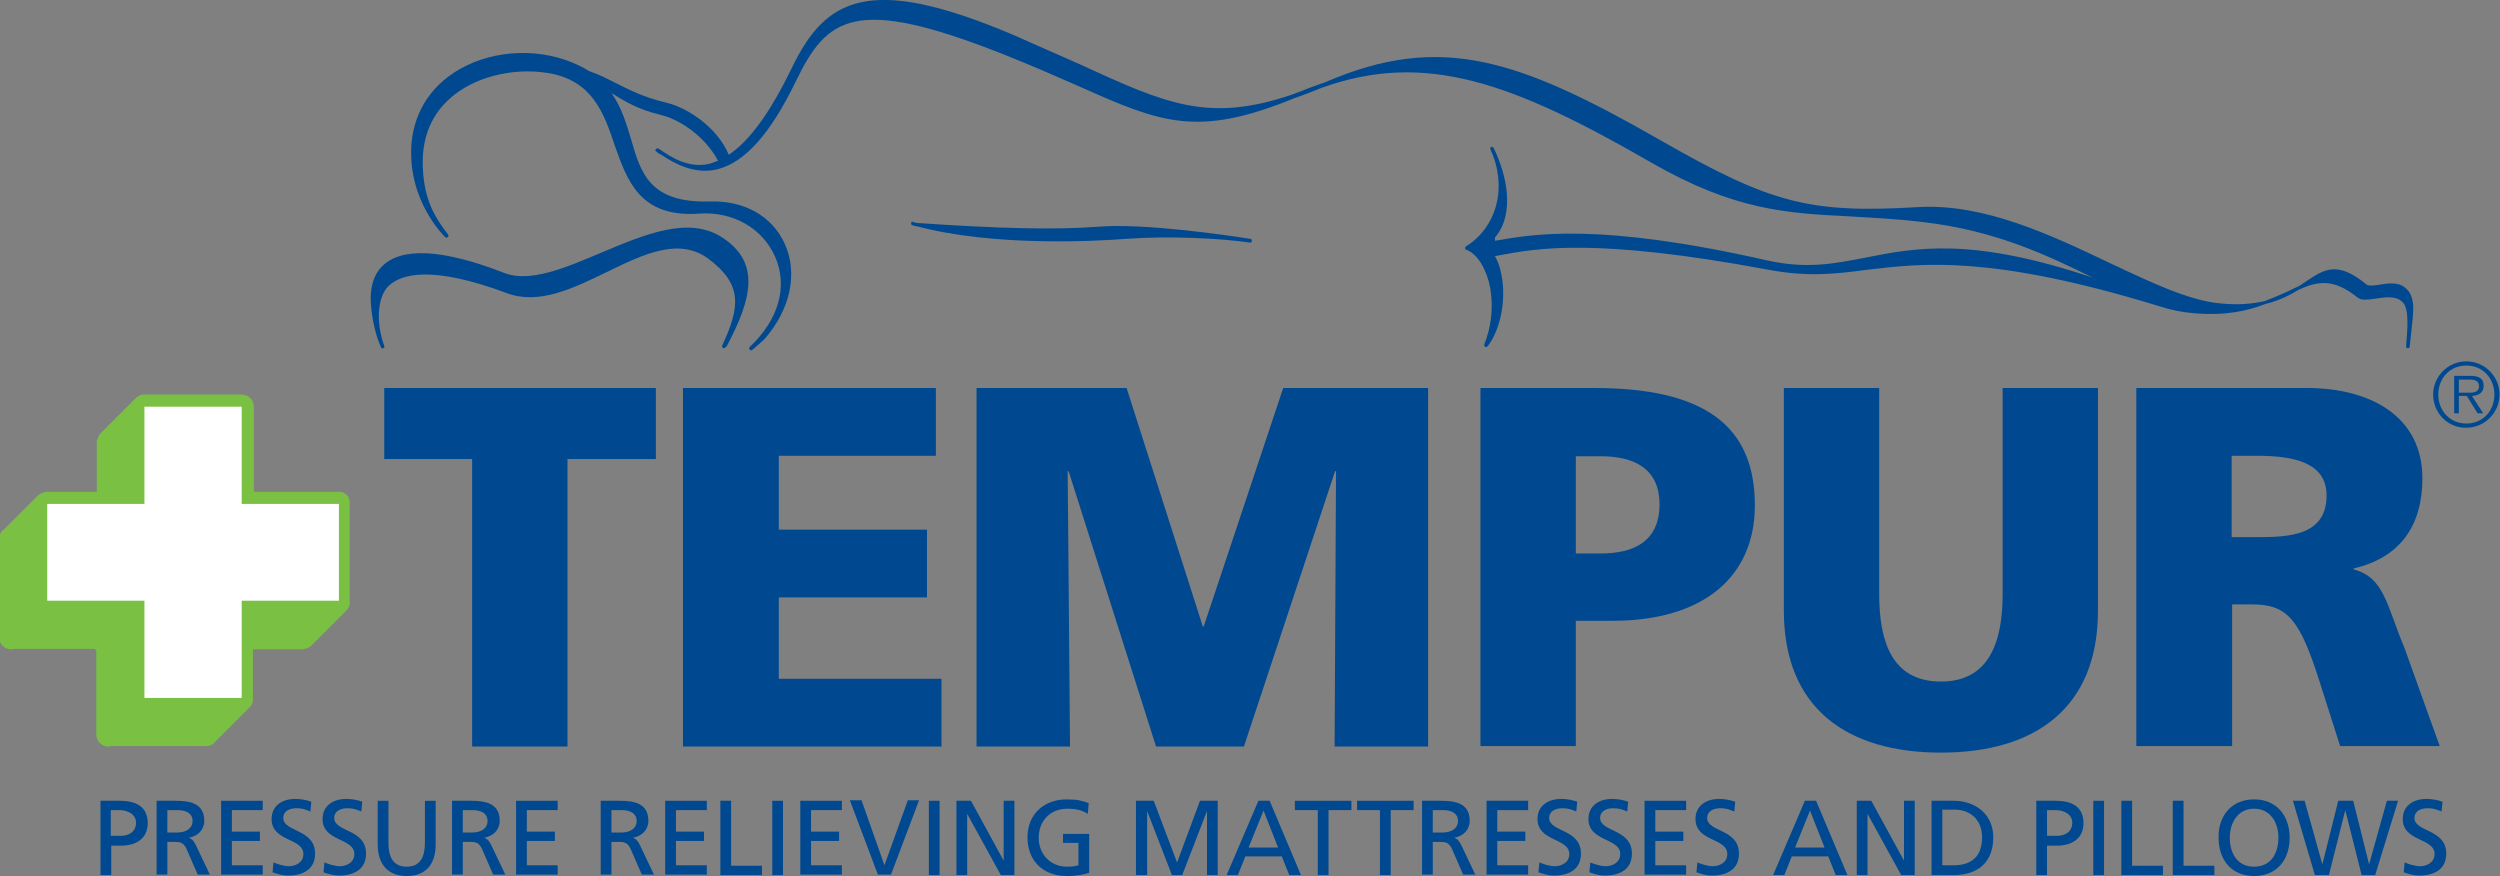 <?xml version="1.0" encoding="utf-8"?>
<!-- Generator: Adobe Illustrator 20.0.0, SVG Export Plug-In . SVG Version: 6.00 Build 0)  -->
<svg version="1.1" id="Layer_1" xmlns="http://www.w3.org/2000/svg" xmlns:xlink="http://www.w3.org/1999/xlink" x="0px" y="0px"
	 viewBox="0 0 534.8 187.4" style="enable-background:new 0 0 534.8 187.4;" xml:space="preserve">
<rect x="0" y="0" width="534.8" height="187.4" fill="#808080" stroke="none"/>
<style type="text/css">
	.st0{fill:#7AC143;}
	.st1{fill:#FFFFFF;}
	.st2{fill:#004990;}
	.st3{display:none;fill:#7AC143;}
</style>
<path class="st0" d="M72.5,105.2c0,0-14.3,0-18.2,0c0-3.9,0-18.2,0-18.2c0-1.4-1.1-2.6-2.6-2.6H30.9c0,0,0,0,0,0c-0.2,0-0.3,0-0.5,0
	c-0.1,0-0.1,0-0.2,0.1c-0.1,0-0.2,0-0.3,0.1c-0.1,0-0.2,0.1-0.2,0.1c-0.1,0-0.1,0.1-0.2,0.1c-0.1,0.1-0.3,0.2-0.4,0.3c0,0,0,0,0,0
	l-7.6,7.6c0,0,0,0,0,0c-0.1,0.1-0.2,0.2-0.3,0.4c0,0.1-0.1,0.1-0.1,0.2c0,0.1-0.1,0.1-0.1,0.2c0,0.1-0.1,0.2-0.1,0.3
	c0,0.1,0,0.1-0.1,0.2c0,0.2-0.1,0.3-0.1,0.5v10.7c-5.1,0-10.7,0-10.7,0c-0.2,0-0.3,0-0.5,0.1c-0.1,0-0.1,0-0.2,0.1
	c-0.1,0-0.2,0-0.3,0.1c-0.1,0-0.2,0.1-0.3,0.1c-0.1,0-0.1,0.1-0.2,0.1c-0.1,0.1-0.3,0.2-0.4,0.3l-7.1,7.1c-0.7,0.5-1.2,1.2-1.2,2.2
	v21c0,1.4,1.1,2.6,2.6,2.6c0.2,0,0.4,0,0.6-0.1h17.3c0,0,0.1,0.1,0.1,0.2c0,0,0.1,0.1,0.2,0.1v17.5c0,0.2,0,0.3,0,0.5
	c0,0.6,0.2,1.1,0.5,1.5c0.5,0.7,1.2,1.1,2.1,1.1c0.2,0,0.4,0,0.6-0.1h20.3c0.9,0,1.7-0.4,2.1-1.1l7.2-7.2c0.6-0.6,0.8-1.4,0.7-2.2
	v-10.2h10.5c0.2,0,0.4,0,0.6-0.1c0.1,0,0.2-0.1,0.4-0.1c0,0,0,0,0.1,0c0.4-0.2,0.8-0.4,1-0.7l7.4-7.4c0.5-0.5,0.8-1.2,0.7-1.9v-20.7
	C75,106.3,73.9,105.2,72.5,105.2z"/>
<polygon class="st1" points="72.5,128.5 51.7,128.5 51.7,149.3 30.9,149.3 30.9,128.5 10.1,128.5 10.1,107.8 30.9,107.8 30.9,87 
	51.7,87 51.7,107.8 72.5,107.8 "/>
<g>
	<g>
		<g>
			<path class="st2" d="M154.5,50.8c-7.2-4.7-16.7-0.6-26,3.3c-7.8,3.3-15.2,6.4-20.6,4.3c-13.3-5.2-22.2-5.6-26.3-1.3
				c-1.5,1.6-2.3,3.9-2.3,6.7c0,2.7,0.7,7.2,2.2,10.5c0,0,0,0,0,0v0c0,0,0,0,0,0c0.1,0.2,0.3,0.3,0.5,0.2c0.2-0.1,0.3-0.3,0.2-0.5
				c-1.8-4.9-1.5-10.5,0.9-12.8c2.7-2.6,9.2-4.5,25.3,1.5c6.8,2.6,14.2-1,21.4-4.5c8-3.9,15.5-7.5,21.8-2.8
				c7.3,5.5,6.7,10.3,2.9,18.5c-0.1,0.2,0,0.4,0.1,0.5c0.2,0.1,0.4,0.1,0.5,0l0.3-0.3c0,0,0.1-0.1,0.1-0.1
				C161,63.6,162.6,56.1,154.5,50.8"/>
			<path class="st2" d="M194.9,47.7C194.9,47.7,194.9,47.7,194.9,47.7c0,0.3,0.1,0.5,0.3,0.5l0,0l0.7,0.2c0.1,0,0.1,0,0.2,0
				c16.5,4.4,38.3,3.2,44.7,2.7c9.3-0.7,20.6-0.1,26.6,0.8c0.2,0,0.4-0.1,0.4-0.4c0,0,0,0,0,0c0-0.2-0.1-0.4-0.3-0.4
				c-5.2-0.8-22.8-3.4-32.6-2.6c-9,0.7-21.3,0.4-38.7-0.8c-0.3-0.1-0.6-0.1-0.9-0.2v0C195.2,47.3,195,47.4,194.9,47.7"/>
			<path class="st2" d="M514.8,61.8c-1.6-1.6-3.9-1.2-5.8-0.9c-1.2,0.2-2.3,0.3-2.7,0c-6.3-5.2-9.1-3.3-13-0.7c-0.5,0.3-1,0.7-1.5,1
				c-0.7,0.3-1.5,0.7-2.3,1.1c-1.5,0.7-3.2,1.4-5,2.1c-2.6,0.6-5.7,0.9-9.6,0.5c-6.6-0.6-14.8-4.5-23.5-8.6c-12.6-6-26.9-12.8-41-12
				c-23.4,1.4-31.6-0.8-55.2-14.3c-30.4-17.4-47-23-71.5-12.5c-0.4,0.2-0.7,0.3-1.1,0.4c-1.3,0.5-2.6,0.9-4,1.5
				c-0.7,0.3-1.4,0.5-2.1,0.8c-17.9,6.1-26.9,2.1-45.4-6.4l-14.5-6.4c-30.7-13-40-7.8-47.2,7.1c-4.6,9.5-9,15.6-13.5,18.6
				c-2.4-5.7-8.5-9.9-13.2-11.1c-5.1-1.2-8.1-2.8-11.1-4.3c-1.8-0.9-3.5-1.8-5.6-2.5c-1.4-0.9-3.1-1.7-5.1-2.4
				c-8.6-2.9-18.4-1.4-25,3.6c-5.6,4.2-8.4,10.6-7.9,17.9c0.6,10,7.1,16.3,7.2,16.4c0.2,0.2,0.4,0.2,0.6,0c0.2-0.1,0.2-0.4,0-0.6
				c-2.9-3.7-4.9-7.4-5.3-13.4c-0.5-6.4,1.4-11.7,5.6-15.5c5-4.6,13.3-6.8,21-5.6c9.6,1.5,12.1,8.6,14.4,15.5
				c2.7,7.6,5.4,15.5,18.1,14.6c7.2-0.5,13.5,3.1,16.2,9.2c2.8,6.3,0.8,13.5-5.4,19.3c-0.2,0.2-0.2,0.4,0,0.6c0.1,0.2,0.4,0.2,0.6,0
				l2.4-2.1c5.7-6.4,7.4-14.3,4.4-20.7c-2.7-5.8-8.6-9.1-15.8-8.9c-13,0.4-14.9-6-17-13.3c-1-3.3-2-6.8-4.2-9.9
				c2.7,1.7,5.6,3.5,10.6,4.7c4.2,1,9.6,4.8,12.2,9.8c-0.6,0.2-1.1,0.4-1.7,0.6c-3.2,0.8-6.5-0.1-10.1-2.6c-0.3-0.2-0.6-0.4-0.9-0.6
				l0,0c-0.2-0.1-0.4-0.1-0.6,0.1c0,0.1-0.1,0.2-0.1,0.2c0,0.1,0,0.3,0.2,0.3l0,0l0.6,0.5c0.1,0.1,0.2,0.1,0.3,0.1
				c3.1,2.1,7.4,4.4,12.2,3.2c5.9-1.5,11.3-7.6,16.7-18.7c6.7-13.9,12.6-18.4,43.9-6.1c6.6,2.6,12,5,16.8,7.1
				c17.5,7.8,25.2,11,46,2.5c1.8-0.6,3.8-1.4,5.8-2.2c22.2-8,40.9-1.1,70.4,15.9c17.9,10.3,28.9,10.9,42.8,11.6
				c4.7,0.3,9.7,0.5,15.4,1.2c15.7,1.8,26.8,7.2,36.6,12c0,0,0,0,0.1,0c-26.3-8.9-38.2-6.5-48.9-4.4c-6.7,1.3-12.6,2.5-21.1,0.6
				c-36.2-8.2-50-5.6-58.2-4.2l0-0.7c2.1-2.4,2.9-5.8,2.5-9.9c-0.3-2.8-1.2-6-2.8-9.3c-0.1-0.1-0.2-0.2-0.4-0.2c0,0-0.1,0-0.1,0
				c-0.1,0.1-0.2,0.2-0.2,0.4c0,0,0,0.1,0,0.1c1,2.1,1.5,4.2,1.7,6.1c0.7,6.7-2.6,12.1-6.9,14.7c-0.1,0.1-0.2,0.2-0.2,0.4l0,0
				c0,0.1,0.1,0.3,0.2,0.3c1.5,0.5,3,2.1,4,4.4c0.7,1.5,1.2,3.3,1.4,5.4c0.3,3.1,0,6.8-1.5,10.5c0,0,0,0.1,0,0.2
				c0,0.1,0.1,0.2,0.2,0.3c0.2,0.1,0.4,0,0.5-0.1c0,0,0-0.1,0.1-0.1v0v0c2.7-3.6,3.7-9.4,3.1-13.9c-0.1-0.9-0.3-1.8-0.5-2.6
				c-0.3-1.1-0.7-2-1.1-2.7l0,0l1-0.2l0,0c8.1-1.5,20.4-3.8,57.5,3.1c8.5,1.6,14.4,0.9,21.2,0c11.8-1.4,26.5-3.2,62.4,7.8
				c0,0,0,0,0,0c2.4,0.8,4.9,1.3,7.4,1.5c6.8,0.6,11.5-0.5,15.4-2c2.9-0.7,5.2-1.9,7-3c4.1-1.9,7.5-2.5,12.7,1.7
				c0.8,0.6,2.1,0.4,3.7,0.2c2-0.3,4.3-0.7,5.7,0.6c1.8,1.3,1.1,6.8,0.9,9.6c0,0.2,0.2,0.4,0.4,0.4c0.2,0,0.4-0.2,0.4-0.4
				c0,0,0-0.1,0-0.1c0,0,0,0,0,0c0.1-1.2,0.7-6.1,0.7-7C516.4,64.6,515.9,62.8,514.8,61.8"/>
		</g>
	</g>
</g>
<polygon class="st2" points="101,98.2 82.2,98.2 82.2,83 140.3,83 140.3,98.2 121.4,98.2 121.4,159.7 101,159.7 "/>
<polygon class="st2" points="146.1,83 200.2,83 200.2,97.5 166.6,97.5 166.6,113.3 198.3,113.3 198.3,127.8 166.6,127.8 
	166.6,145.2 201.4,145.2 201.4,159.7 146.1,159.7 "/>
<polygon class="st2" points="208.9,83 241,83 257.3,134 257.5,134 274.5,83 305.5,83 305.5,159.7 285.5,159.7 285.8,100.8 
	285.6,100.8 266.1,159.7 247.3,159.7 228.6,100.8 228.4,100.8 228.9,159.7 208.9,159.7 "/>
<path class="st2" d="M316.7,83H341c23.4,0,34.4,7.9,34.4,25.1c0,15.5-11.3,24.7-30.4,24.7h-7.9v26.8h-20.4V83z M337.1,118.4h5.3
	c7,0,12.6-2.5,12.6-10.5c0-7.8-5.6-10.3-12.6-10.3h-5.3V118.4z"/>
<path class="st2" d="M448.8,130.6c0,21-13.6,30.4-33.6,30.4c-20,0-33.6-9.4-33.6-30.4V83H402v44.1c0,10.1,2.7,18.7,13.2,18.7
	c10.4,0,13.2-8.6,13.2-18.7V83h20.4V130.6z"/>
<path class="st2" d="M457,83h36.5c13.6,0,24.7,6.1,24.7,19.3c0,10.2-4.8,17-14.7,19.3v0.2c6.6,1.8,7,7.6,10.9,16.9l7.5,20.9h-21.3
	l-4.4-13.8c-4.2-13.2-6.8-16.5-14.4-16.5h-4.3v30.3H457V83z M477.4,114.9h5.4c6.6,0,14.9-0.2,14.9-8.9c0-7.1-7.1-8.5-14.9-8.5h-5.4
	V114.9z"/>
<g>
	<path class="st2" d="M21.4,171.3h4.2c3.3,0,6,1.1,6,4.8c0,3.5-2.8,4.8-5.6,4.8h-2.2v6.3h-2.3V171.3z M23.6,178.8h2.3
		c1.4,0,3.2-0.7,3.2-2.8c0-2-2.1-2.7-3.5-2.7h-1.9V178.8z"/>
	<path class="st2" d="M33.6,171.3h3.9c3.1,0,6.2,0.5,6.2,4.3c0,1.9-1.4,3.3-3.3,3.6v0c0.7,0.3,1,0.6,1.5,1.6l3,6.3h-2.6l-2.4-5.5
		c-0.7-1.5-1.5-1.5-2.7-1.5h-1.4v7h-2.3V171.3z M35.9,178.1h1.9c2.2,0,3.4-1,3.4-2.5c0-1.4-1.1-2.3-3.2-2.3h-2.2V178.1z"/>
	<path class="st2" d="M47.3,171.3h8.9v2h-6.6v4.6h6v2h-6v5.2h6.6v2h-8.9V171.3z"/>
	<path class="st2" d="M66.4,173.6c-1.2-0.5-1.8-0.7-3-0.7c-1.3,0-2.8,0.5-2.8,2.1c0,3,6.8,2.3,6.8,7.6c0,3.4-2.6,4.7-5.8,4.7
		c-1.1,0-2.2-0.3-3.3-0.7l0.2-2.1c0.8,0.3,2.1,0.8,3.3,0.8c1.3,0,3.1-0.7,3.1-2.6c0-3.5-6.8-2.6-6.8-7.5c0-2.8,2.2-4.3,5.1-4.3
		c1,0,2.3,0.2,3.4,0.6L66.4,173.6z"/>
	<path class="st2" d="M77.3,173.6c-1.2-0.5-1.8-0.7-3-0.7c-1.3,0-2.8,0.5-2.8,2.1c0,3,6.8,2.3,6.8,7.6c0,3.4-2.6,4.7-5.8,4.7
		c-1.1,0-2.2-0.3-3.3-0.7l0.2-2.1c0.8,0.3,2.1,0.8,3.3,0.8c1.3,0,3.1-0.7,3.1-2.6c0-3.5-6.8-2.6-6.8-7.5c0-2.8,2.2-4.3,5.1-4.3
		c1,0,2.3,0.2,3.4,0.6L77.3,173.6z"/>
	<path class="st2" d="M93.2,180.6c0,4.5-2.3,6.8-6.2,6.8c-3.9,0-6.2-2.4-6.2-6.8v-9.3h2.3v9c0,3,1,5.1,3.9,5.1s3.9-2.1,3.9-5.1v-9
		h2.3V180.6z"/>
	<path class="st2" d="M96.8,171.3h3.9c3.1,0,6.2,0.5,6.2,4.3c0,1.9-1.4,3.3-3.3,3.6v0c0.7,0.3,1,0.6,1.5,1.6l3,6.3h-2.6l-2.4-5.5
		c-0.7-1.5-1.5-1.5-2.7-1.5H99v7h-2.3V171.3z M99,178.1h1.9c2.2,0,3.4-1,3.4-2.5c0-1.4-1.1-2.3-3.2-2.3H99V178.1z"/>
	<path class="st2" d="M110.4,171.3h8.9v2h-6.6v4.6h6v2h-6v5.2h6.6v2h-8.9V171.3z"/>
	<path class="st2" d="M128.6,171.3h3.9c3.1,0,6.2,0.5,6.2,4.3c0,1.9-1.4,3.3-3.3,3.6v0c0.7,0.3,1,0.6,1.5,1.6l3,6.3h-2.6l-2.4-5.5
		c-0.7-1.5-1.5-1.5-2.7-1.5h-1.4v7h-2.3V171.3z M130.9,178.1h1.9c2.2,0,3.4-1,3.4-2.5c0-1.4-1.1-2.3-3.2-2.3h-2.2V178.1z"/>
	<path class="st2" d="M142.3,171.3h8.9v2h-6.6v4.6h6v2h-6v5.2h6.6v2h-8.9V171.3z"/>
	<path class="st2" d="M154.1,171.3h2.3v13.9h6.6v2h-8.9V171.3z"/>
	<path class="st2" d="M165.2,171.3h2.3v15.9h-2.3V171.3z"/>
	<path class="st2" d="M171.2,171.3h8.9v2h-6.6v4.6h6v2h-6v5.2h6.6v2h-8.9V171.3z"/>
	<path class="st2" d="M190.6,187.1h-2.8l-6-15.9h2.5l4.9,13.9h0l5-13.9h2.4L190.6,187.1z"/>
	<path class="st2" d="M198.7,171.3h2.3v15.9h-2.3V171.3z"/>
	<path class="st2" d="M204.6,171.3h3.1l7,12.8h0v-12.8h2.3v15.9h-2.9l-7.2-13.1h0v13.1h-2.3V171.3z"/>
	<path class="st2" d="M232.7,174.1c-1.1-0.7-2.3-1.1-4.4-1.1c-3.7,0-6.1,2.7-6.1,6.2c0,3.7,2.7,6.2,6,6.2c1.6,0,2-0.2,2.5-0.3v-4.8
		h-3.3v-1.9h5.6v8.3c-0.9,0.3-2.4,0.7-4.8,0.7c-5,0-8.4-3.2-8.4-8.3c0-4.9,3.5-8.1,8.4-8.1c2.3,0,3.3,0.3,4.7,0.8L232.7,174.1z"/>
	<path class="st2" d="M243,171.3h3.8l5,13.2l4.9-13.2h3.8v15.9h-2.3v-13.7h0l-5.3,13.7h-2.2l-5.3-13.7h0v13.7H243V171.3z"/>
	<path class="st2" d="M269.2,171.3h2.4l6.7,15.9h-2.5l-1.6-4h-7.8l-1.6,4h-2.4L269.2,171.3z M270.3,173.4l-3.2,7.9h6.3L270.3,173.4z
		"/>
	<path class="st2" d="M281.9,173.3h-4.9v-2h12.1v2h-4.9v13.9h-2.3V173.3z"/>
	<path class="st2" d="M295.2,173.3h-4.9v-2h12.1v2h-4.9v13.9h-2.3V173.3z"/>
	<path class="st2" d="M304.3,171.3h3.9c3.1,0,6.2,0.5,6.2,4.3c0,1.9-1.4,3.3-3.3,3.6v0c0.7,0.3,1,0.6,1.5,1.6l3,6.3h-2.6l-2.4-5.5
		c-0.7-1.5-1.5-1.5-2.7-1.5h-1.4v7h-2.3V171.3z M306.6,178.1h1.9c2.2,0,3.4-1,3.4-2.5c0-1.4-1.1-2.3-3.2-2.3h-2.2V178.1z"/>
	<path class="st2" d="M318,171.3h8.9v2h-6.6v4.6h6v2h-6v5.2h6.6v2H318V171.3z"/>
	<path class="st2" d="M337.2,173.6c-1.2-0.5-1.8-0.7-3-0.7c-1.3,0-2.8,0.5-2.8,2.1c0,3,6.8,2.3,6.8,7.6c0,3.4-2.6,4.7-5.8,4.7
		c-1.1,0-2.2-0.3-3.3-0.7l0.2-2.1c0.8,0.3,2.1,0.8,3.3,0.8c1.3,0,3.1-0.7,3.1-2.6c0-3.5-6.8-2.6-6.8-7.5c0-2.8,2.2-4.3,5.1-4.3
		c1,0,2.3,0.2,3.4,0.6L337.2,173.6z"/>
	<path class="st2" d="M348.1,173.6c-1.2-0.5-1.8-0.7-3-0.7c-1.3,0-2.8,0.5-2.8,2.1c0,3,6.8,2.3,6.8,7.6c0,3.4-2.6,4.7-5.8,4.7
		c-1.1,0-2.2-0.3-3.3-0.7l0.2-2.1c0.8,0.3,2.1,0.8,3.3,0.8c1.3,0,3.1-0.7,3.1-2.6c0-3.5-6.8-2.6-6.8-7.5c0-2.8,2.2-4.3,5.1-4.3
		c1,0,2.3,0.2,3.4,0.6L348.1,173.6z"/>
	<path class="st2" d="M351.8,171.3h8.9v2h-6.6v4.6h6v2h-6v5.2h6.6v2h-8.9V171.3z"/>
	<path class="st2" d="M371,173.6c-1.2-0.5-1.8-0.7-3-0.7c-1.3,0-2.8,0.5-2.8,2.1c0,3,6.8,2.3,6.8,7.6c0,3.4-2.6,4.7-5.8,4.7
		c-1.1,0-2.2-0.3-3.3-0.7l0.2-2.1c0.8,0.3,2.1,0.8,3.3,0.8c1.3,0,3.1-0.7,3.1-2.6c0-3.5-6.8-2.6-6.8-7.5c0-2.8,2.2-4.3,5.1-4.3
		c1,0,2.3,0.2,3.4,0.6L371,173.6z"/>
	<path class="st2" d="M386.1,171.3h2.4l6.7,15.9h-2.5l-1.6-4h-7.8l-1.6,4h-2.4L386.1,171.3z M387.2,173.4l-3.2,7.9h6.3L387.2,173.4z
		"/>
	<path class="st2" d="M397.2,171.3h3.1l7,12.8h0v-12.8h2.3v15.9h-2.9l-7.2-13.1h0v13.1h-2.3V171.3z"/>
	<path class="st2" d="M413.2,171.3h4.7c4.7,0,8.5,2.9,8.5,7.8c0,5.3-3.2,8.1-8.5,8.1h-4.7V171.3z M415.5,185.1h2.4
		c3.9,0,6.1-1.9,6.1-6c0-3.7-2.5-5.9-5.8-5.9h-2.7V185.1z"/>
	<path class="st2" d="M435.5,171.3h4.2c3.3,0,6,1.1,6,4.8c0,3.5-2.8,4.8-5.6,4.8h-2.2v6.3h-2.3V171.3z M437.8,178.8h2.3
		c1.4,0,3.2-0.7,3.2-2.8c0-2-2.1-2.7-3.5-2.7h-1.9V178.8z"/>
	<path class="st2" d="M447.8,171.3h2.3v15.9h-2.3V171.3z"/>
	<path class="st2" d="M453.8,171.3h2.3v13.9h6.6v2h-8.9V171.3z"/>
	<path class="st2" d="M464.8,171.3h2.3v13.9h6.6v2h-8.9V171.3z"/>
	<path class="st2" d="M482.2,171c4.8,0,7.6,3.5,7.6,8.2c0,4.8-2.8,8.2-7.6,8.2c-4.8,0-7.6-3.4-7.6-8.2
		C474.5,174.5,477.4,171,482.2,171z M482.2,185.4c3.7,0,5.2-3,5.2-6.2c0-3.2-1.7-6.2-5.2-6.2c-3.5,0-5.2,3-5.2,6.2
		C477,182.4,478.5,185.4,482.2,185.4z"/>
	<path class="st2" d="M490.5,171.3h2.5l3.8,13.6h0l3.4-13.6h3.2l3.4,13.6h0l3.8-13.6h2.4l-4.9,15.9h-2.9l-3.5-13.9h0l-3.5,13.9h-3
		L490.5,171.3z"/>
	<path class="st2" d="M522.3,173.6c-1.2-0.5-1.8-0.7-3-0.7c-1.3,0-2.8,0.5-2.8,2.1c0,3,6.8,2.3,6.8,7.6c0,3.4-2.6,4.7-5.8,4.7
		c-1.1,0-2.2-0.3-3.3-0.7l0.2-2.1c0.8,0.3,2.1,0.8,3.3,0.8c1.3,0,3.1-0.7,3.1-2.6c0-3.5-6.8-2.6-6.8-7.5c0-2.8,2.2-4.3,5.1-4.3
		c1,0,2.3,0.2,3.4,0.6L522.3,173.6z"/>
</g>
<path class="st2" d="M520.5,84.4c0-3.9,3.2-7.1,7.1-7.1c3.9,0,7.1,3.2,7.1,7.1c0,3.9-3.2,7.1-7.1,7.1
	C523.7,91.6,520.5,88.4,520.5,84.4z M533.6,84.4c0-3.5-2.5-6.2-6-6.2c-3.5,0-6,2.7-6,6.2c0,3.5,2.5,6.2,6,6.2
	C531.1,90.6,533.6,87.9,533.6,84.4z M531.2,88.4h-1.2l-2.3-3.7H526v3.7h-1v-8h3.5c2.1,0,2.8,0.8,2.8,2.1c0,1.6-1.1,2.1-2.5,2.2
	L531.2,88.4z M527.5,84c1.1,0,2.8,0.2,2.8-1.4c0-1.2-1-1.4-2-1.4H526V84H527.5z"/>
<path class="st3" d="M73.8,126.5H53.2v20.6H34.3v-20.6H13.8v-18.9h20.5V87.1h18.9v20.6h20.6V126.5z M75.9,105.6
	c-0.3-0.3-0.8-0.5-1.2-0.5l-18.9,0c0-2.9,0-18.9,0-18.9c0-0.5-0.2-0.9-0.5-1.2c-0.3-0.3-0.8-0.5-1.2-0.5H33.5
	c-0.5,0-0.9,0.2-1.2,0.5L1.7,115.6c-0.3,0.3-0.5,0.8-0.5,1.2v20.6c0,0.9,0.8,1.7,1.7,1.7h18.9V158c0,1,0.8,1.7,1.7,1.7H44
	c0.5,0,0.9-0.2,1.2-0.5L55.6,149c0,0,20.3-20.4,20.3-20.4c0.3-0.3,0.5-0.8,0.5-1.2v-20.6C76.4,106.4,76.2,105.9,75.9,105.6"/>
</svg>
